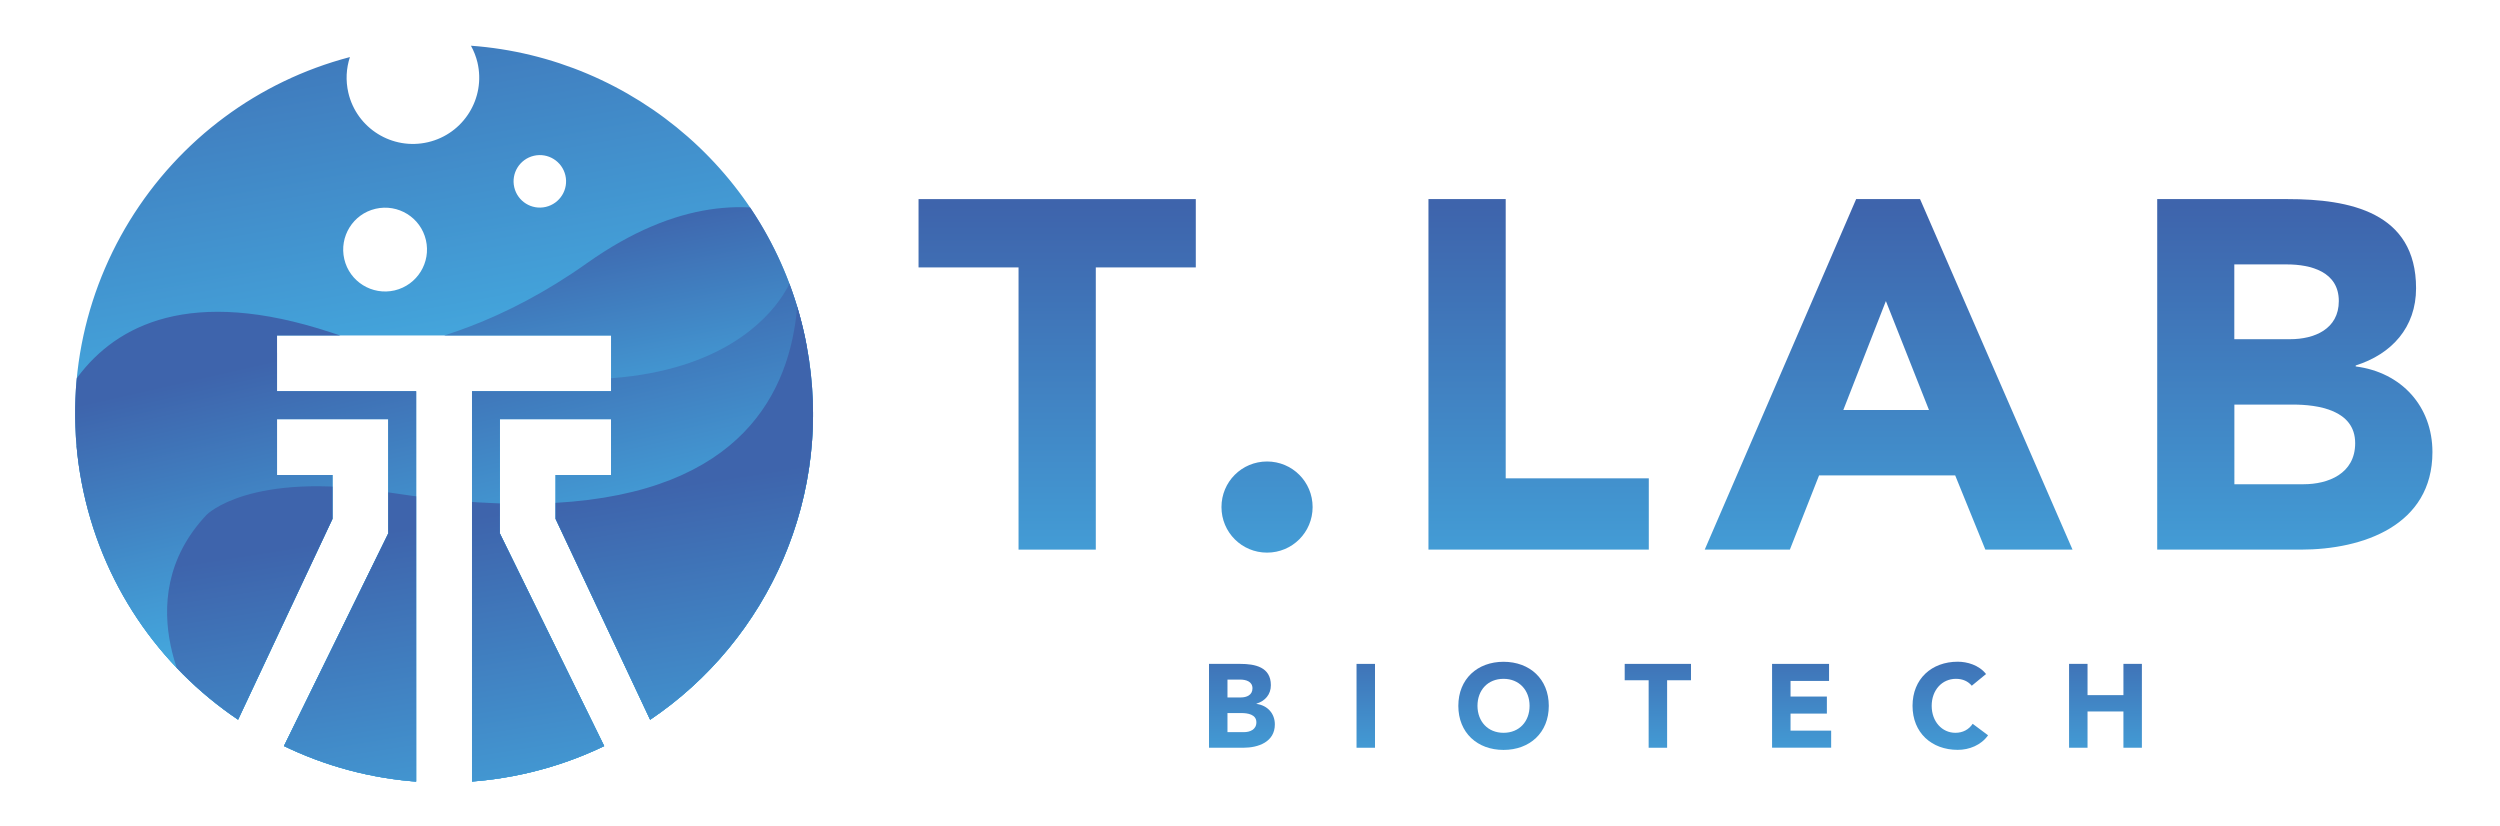<?xml version="1.0" encoding="utf-8"?>
<!-- Generator: Adobe Illustrator 24.0.0, SVG Export Plug-In . SVG Version: 6.00 Build 0)  -->
<svg version="1.0" id="Layer_1" xmlns="http://www.w3.org/2000/svg" xmlns:xlink="http://www.w3.org/1999/xlink" x="0px" y="0px"
	 viewBox="0 0 333 110" enable-background="new 0 0 333 110" xml:space="preserve">
<g>
	<g>
		<defs>
			<path id="SVGID_1_" d="M107.43,45.95c-4.24-22.37-23.02-38.29-44.7-39.86c0.38,0.69,0.68,1.44,0.87,2.24
				c1.11,4.75-1.84,9.5-6.59,10.61c-4.75,1.11-9.5-1.84-10.61-6.58c-0.38-1.64-0.28-3.27,0.21-4.76
				c-24.74,6.5-40.58,31.13-35.74,56.65c2.55,13.43,10.33,24.53,20.84,31.61l12.57-26.74v-5.85H36.9v-7.44h7.38h7.44v7.44v7.78
				l-13.9,28.33c5.45,2.63,11.41,4.27,17.61,4.74V52.12H36.9v-7.44h44.5v7.44H62.87v51.98c1.8-0.14,3.62-0.37,5.43-0.71
				c4.32-0.82,8.4-2.19,12.18-4.01l-13.9-28.33v-7.78v-7.44h6.5h8.31v7.44h-7.38v5.85L86.6,95.87
				C102.4,85.23,111.21,65.86,107.43,45.95z M52.57,38.68c-3,0.7-6.01-1.16-6.71-4.16c-0.7-3,1.16-6.01,4.16-6.71
				c3.01-0.7,6.01,1.16,6.71,4.16C57.43,34.97,55.57,37.97,52.57,38.68z M72.7,27.56c-1.88,0.44-3.76-0.73-4.2-2.61
				c-0.44-1.88,0.73-3.76,2.61-4.2c1.88-0.44,3.76,0.73,4.2,2.61C75.75,25.24,74.58,27.12,72.7,27.56z"/>
		</defs>
		<clipPath id="SVGID_2_">
			<use xlink:href="#SVGID_1_"  overflow="visible"/>
		</clipPath>
		<g clip-path="url(#SVGID_2_)">
			<g>
				<g>
					<defs>
						<path id="SVGID_3_" d="M107.43,45.95c5.06,26.66-12.46,52.38-39.13,57.43c-26.67,5.05-52.38-12.46-57.43-39.13
							C5.82,37.59,23.34,11.88,50,6.83C76.67,1.77,102.38,19.29,107.43,45.95z"/>
					</defs>
					<clipPath id="SVGID_4_">
						<use xlink:href="#SVGID_3_"  overflow="visible"/>
					</clipPath>
					<linearGradient id="SVGID_5_" gradientUnits="userSpaceOnUse" x1="46.662" y1="-14.46" x2="57.889" y2="48.052">
						<stop  offset="0" style="stop-color:#3E64AC"/>
						<stop  offset="1" style="stop-color:#44A8DE"/>
					</linearGradient>
					<path clip-path="url(#SVGID_4_)" fill="url(#SVGID_5_)" d="M107.46,45.95c5.06,26.68-12.47,52.41-39.15,57.46
						c-26.68,5.06-52.41-12.47-57.46-39.15C5.79,37.58,23.32,11.85,50,6.8C76.68,1.74,102.4,19.27,107.46,45.95z"/>
					<linearGradient id="SVGID_6_" gradientUnits="userSpaceOnUse" x1="58.562" y1="33.329" x2="64.175" y2="62.672">
						<stop  offset="0" style="stop-color:#3E64AC"/>
						<stop  offset="1" style="stop-color:#44A8DE"/>
					</linearGradient>
					<path clip-path="url(#SVGID_4_)" fill="url(#SVGID_6_)" d="M117.03,35.82c0,0-14.57-17.99-38.87-0.75
						C56.26,50.59,37.65,47.03,37.65,47.03S12.58,44.74,8.11,65.3c-4.48,20.56,30.64,45.37,62.13,39.4
						C101.73,98.74,122.71,65.8,117.03,35.82z"/>
					<linearGradient id="SVGID_7_" gradientUnits="userSpaceOnUse" x1="53.296" y1="44.108" x2="61.392" y2="79.529">
						<stop  offset="0" style="stop-color:#3E64AC"/>
						<stop  offset="1" style="stop-color:#44A8DE"/>
					</linearGradient>
					<path clip-path="url(#SVGID_4_)" fill="url(#SVGID_7_)" d="M4.83,65.34c0,0,1.73-33.46,39.28-21.05
						c52.67,17.41,61.29-7.08,61.29-7.08s18.95,56.43-39.77,67.55C6.91,115.89,4.83,65.34,4.83,65.34z"/>
					<linearGradient id="SVGID_8_" gradientUnits="userSpaceOnUse" x1="66.553" y1="68.364" x2="73.952" y2="114.803">
						<stop  offset="0" style="stop-color:#3E64AC"/>
						<stop  offset="1" style="stop-color:#44A8DE"/>
					</linearGradient>
					<path clip-path="url(#SVGID_4_)" fill="url(#SVGID_8_)" d="M26.2,94.62c0,0-9.71-14.39,1.34-26.07c0,0,5.77-5.86,24.03-2.99
						c69.95,10.99,52.92-40.21,52.93-41.09c0,0,26.92,67.48-38.09,79.8C38.45,109.57,26.2,94.62,26.2,94.62z"/>
				</g>
			</g>
		</g>
	</g>
	<g>
		<g>
			<linearGradient id="SVGID_9_" gradientUnits="userSpaceOnUse" x1="165.428" y1="83.816" x2="165.428" y2="103.675">
				<stop  offset="0" style="stop-color:#3E64AC"/>
				<stop  offset="1" style="stop-color:#44A8DE"/>
			</linearGradient>
			<path fill="url(#SVGID_9_)" d="M161.04,88.43h4.16c1.96,0,4.08,0.41,4.08,2.84c0,1.25-0.77,2.1-1.92,2.46v0.03
				c1.47,0.19,2.45,1.28,2.45,2.73c0,2.34-2.21,3.11-4.2,3.11h-4.57V88.43z M163.5,92.9h1.78c0.76,0,1.55-0.31,1.55-1.21
				c0-0.93-0.88-1.17-1.66-1.17h-1.67V92.9z M163.5,97.52h2.21c0.77,0,1.64-0.33,1.64-1.31c0-1.06-1.18-1.23-1.99-1.23h-1.86V97.52z
				"/>
			<linearGradient id="SVGID_10_" gradientUnits="userSpaceOnUse" x1="181.921" y1="83.816" x2="181.921" y2="103.675">
				<stop  offset="0" style="stop-color:#3E64AC"/>
				<stop  offset="1" style="stop-color:#44A8DE"/>
			</linearGradient>
			<path fill="url(#SVGID_10_)" d="M180.69,88.43h2.46V99.6h-2.46V88.43z"/>
			<linearGradient id="SVGID_11_" gradientUnits="userSpaceOnUse" x1="200.276" y1="83.816" x2="200.276" y2="103.674">
				<stop  offset="0" style="stop-color:#3E64AC"/>
				<stop  offset="1" style="stop-color:#44A8DE"/>
			</linearGradient>
			<path fill="url(#SVGID_11_)" d="M200.27,88.15c3.49,0,6.03,2.29,6.03,5.87c0,3.58-2.54,5.87-6.03,5.87
				c-3.48,0-6.02-2.28-6.02-5.87C194.25,90.44,196.79,88.15,200.27,88.15z M200.27,97.61c2.1,0,3.47-1.51,3.47-3.59
				c0-2.08-1.37-3.6-3.47-3.6c-2.1,0-3.47,1.51-3.47,3.6C196.81,96.1,198.18,97.61,200.27,97.61z"/>
			<linearGradient id="SVGID_12_" gradientUnits="userSpaceOnUse" x1="220.823" y1="83.816" x2="220.823" y2="103.675">
				<stop  offset="0" style="stop-color:#3E64AC"/>
				<stop  offset="1" style="stop-color:#44A8DE"/>
			</linearGradient>
			<path fill="url(#SVGID_12_)" d="M219.59,90.61h-3.18v-2.18h8.83v2.18h-3.18v8.99h-2.46V90.61z"/>
			<linearGradient id="SVGID_13_" gradientUnits="userSpaceOnUse" x1="239.977" y1="83.816" x2="239.977" y2="103.675">
				<stop  offset="0" style="stop-color:#3E64AC"/>
				<stop  offset="1" style="stop-color:#44A8DE"/>
			</linearGradient>
			<path fill="url(#SVGID_13_)" d="M236.04,88.43h7.59v2.27h-5.13v2.08h4.84v2.27h-4.84v2.27h5.41v2.27h-7.87V88.43z"/>
			<linearGradient id="SVGID_14_" gradientUnits="userSpaceOnUse" x1="259.775" y1="83.816" x2="259.775" y2="103.674">
				<stop  offset="0" style="stop-color:#3E64AC"/>
				<stop  offset="1" style="stop-color:#44A8DE"/>
			</linearGradient>
			<path fill="url(#SVGID_14_)" d="M262.64,91.34c-0.49-0.59-1.2-0.92-2.11-0.92c-1.86,0-3.23,1.51-3.23,3.6
				c0,2.08,1.37,3.59,3.16,3.59c0.99,0,1.8-0.44,2.3-1.2l2.05,1.53c-0.93,1.32-2.51,1.94-4.04,1.94c-3.48,0-6.02-2.28-6.02-5.87
				c0-3.58,2.54-5.87,6.02-5.87c1.24,0,2.82,0.43,3.77,1.64L262.64,91.34z"/>
			<linearGradient id="SVGID_15_" gradientUnits="userSpaceOnUse" x1="280.455" y1="83.816" x2="280.455" y2="103.675">
				<stop  offset="0" style="stop-color:#3E64AC"/>
				<stop  offset="1" style="stop-color:#44A8DE"/>
			</linearGradient>
			<path fill="url(#SVGID_15_)" d="M275.6,88.43h2.46v4.16h4.78v-4.16h2.46V99.6h-2.46v-4.83h-4.78v4.83h-2.46V88.43z"/>
		</g>
		<g>
			<linearGradient id="SVGID_16_" gradientUnits="userSpaceOnUse" x1="140.811" y1="27.482" x2="140.811" y2="83.303">
				<stop  offset="0" style="stop-color:#3E64AC"/>
				<stop  offset="1" style="stop-color:#44A8DE"/>
			</linearGradient>
			<path fill="url(#SVGID_16_)" d="M135.67,35.62h-13.32v-9.1h36.93v9.1h-13.32v37.59h-10.29V35.62z"/>
			<linearGradient id="SVGID_17_" gradientUnits="userSpaceOnUse" x1="168.77" y1="27.483" x2="168.77" y2="83.303">
				<stop  offset="0" style="stop-color:#3E64AC"/>
				<stop  offset="1" style="stop-color:#44A8DE"/>
			</linearGradient>
			<path fill="url(#SVGID_17_)" d="M168.77,61.47c3.36,0,6.07,2.7,6.07,6.07c0,3.36-2.7,6.07-6.07,6.07c-3.36,0-6.07-2.7-6.07-6.07
				C162.7,64.17,165.41,61.47,168.77,61.47z"/>
			<linearGradient id="SVGID_18_" gradientUnits="userSpaceOnUse" x1="204.94" y1="27.482" x2="204.94" y2="83.303">
				<stop  offset="0" style="stop-color:#3E64AC"/>
				<stop  offset="1" style="stop-color:#44A8DE"/>
			</linearGradient>
			<path fill="url(#SVGID_18_)" d="M190.27,26.52h10.29v37.19h19.06v9.5h-29.35V26.52z"/>
			<linearGradient id="SVGID_19_" gradientUnits="userSpaceOnUse" x1="251.561" y1="27.482" x2="251.561" y2="83.303">
				<stop  offset="0" style="stop-color:#3E64AC"/>
				<stop  offset="1" style="stop-color:#44A8DE"/>
			</linearGradient>
			<path fill="url(#SVGID_19_)" d="M247.24,26.52h8.51l20.31,46.69h-11.61l-4.02-9.89H242.3l-3.89,9.89h-11.34L247.24,26.52z
				 M251.2,40.1l-5.67,14.51h11.41L251.2,40.1z"/>
			<linearGradient id="SVGID_20_" gradientUnits="userSpaceOnUse" x1="305.667" y1="27.482" x2="305.667" y2="83.303">
				<stop  offset="0" style="stop-color:#3E64AC"/>
				<stop  offset="1" style="stop-color:#44A8DE"/>
			</linearGradient>
			<path fill="url(#SVGID_20_)" d="M287.33,26.52h17.41c8.17,0,17.08,1.71,17.08,11.87c0,5.21-3.23,8.77-8.04,10.29v0.13
				C319.91,49.6,324,54.15,324,60.22c0,9.76-9.23,12.99-17.54,12.99h-19.12V26.52z M297.62,45.18h7.45c3.17,0,6.46-1.32,6.46-5.08
				c0-3.89-3.69-4.88-6.93-4.88h-6.99V45.18z M297.62,64.5h9.23c3.23,0,6.86-1.38,6.86-5.47c0-4.42-4.95-5.14-8.31-5.14h-7.78V64.5z
				"/>
		</g>
	</g>
</g>
</svg>
